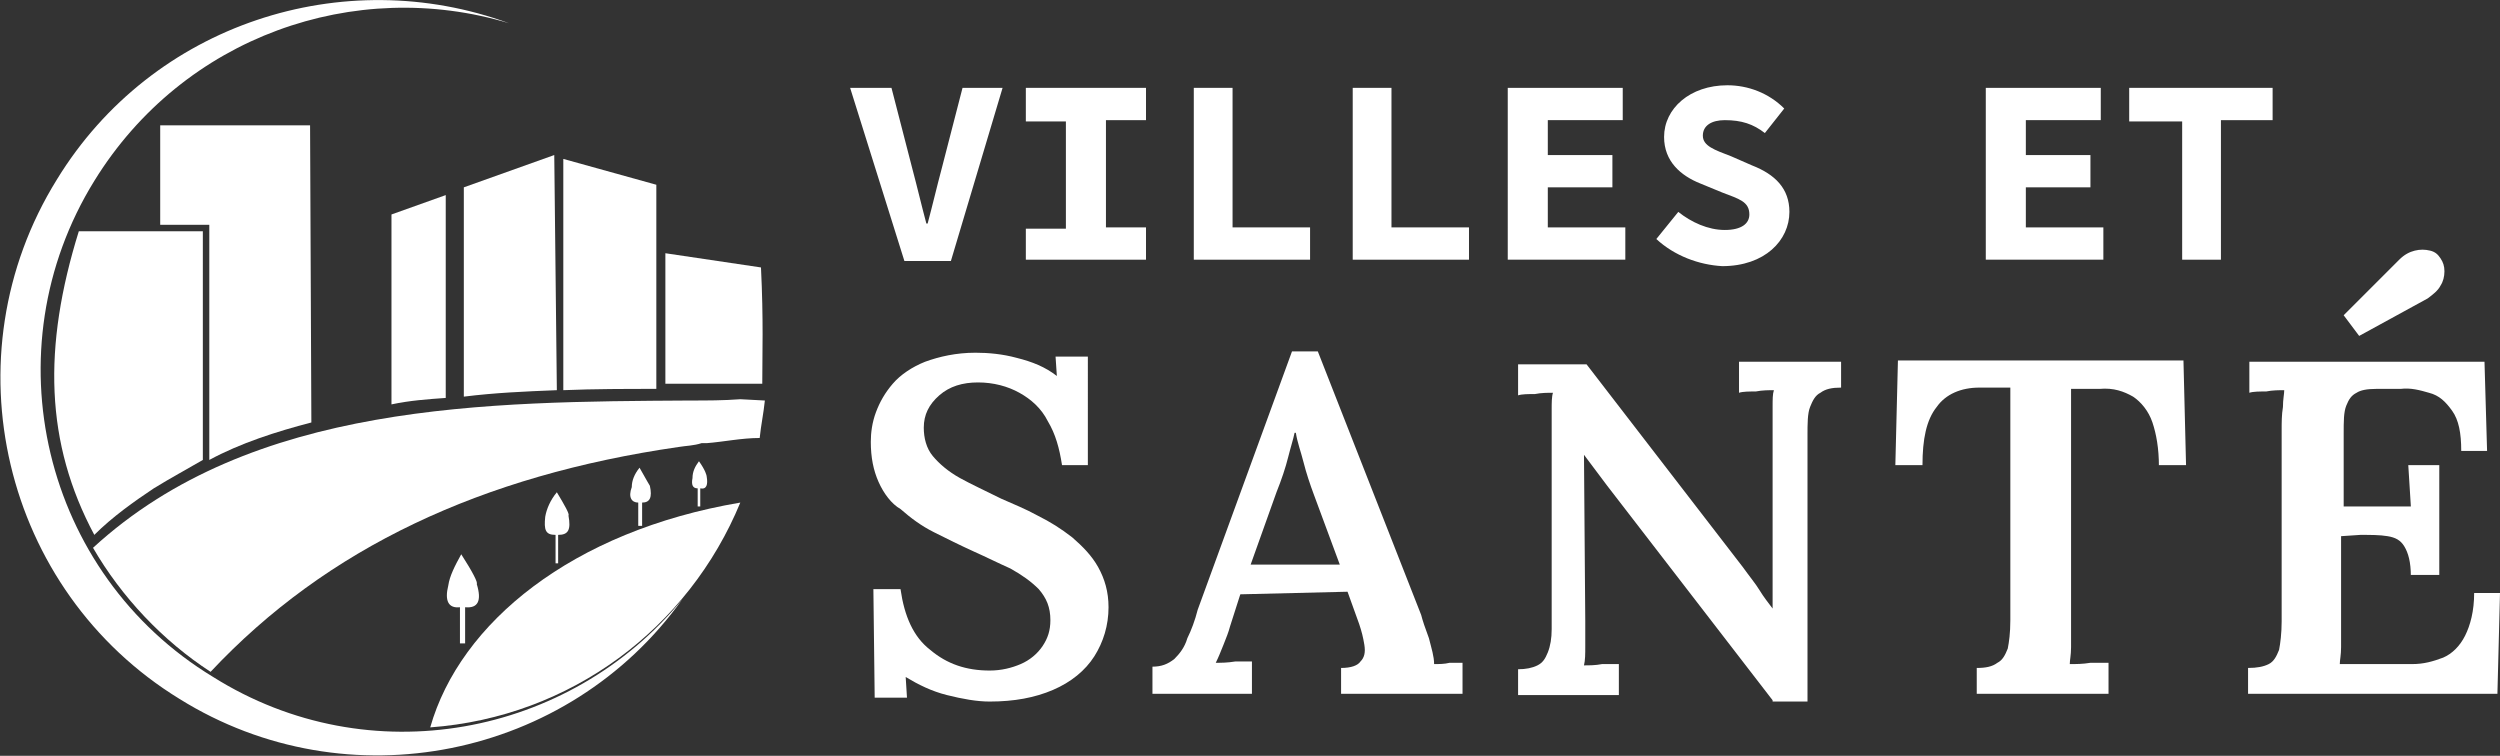 <?xml version="1.0" encoding="utf-8"?>
<!-- Generator: Adobe Illustrator 24.1.0, SVG Export Plug-In . SVG Version: 6.00 Build 0)  -->
<svg version="1.1" id="Layer_1" xmlns="http://www.w3.org/2000/svg" xmlns:xlink="http://www.w3.org/1999/xlink" x="0px" y="0px"
	 width="193.5px" height="58.5px" viewBox="0 0 193.5 58.5" style="enable-background:new 0 0 193.5 58.5;" xml:space="preserve">
<rect x="0" y="0" width="193.5" height="58.5" fill="#333333" stroke="none"/>
<style type="text/css">
	.st0{fill:#FFFFFF;}
	.st1{fill-rule:evenodd;clip-rule:evenodd;fill:#FFFFFF;}
</style>
<g>
	<path class="st0" d="M65.8,6.8H69l1.6,6.2c0.4,1.5,0.7,2.8,1.1,4.3h0.1c0.4-1.5,0.7-2.8,1.1-4.3l1.6-6.2h3.1l-4,13.4h-3.6L65.8,6.8
		z"/>
	<path class="st0" d="M79.4,17.7h3.1V9.4h-3.1V6.8h9.3v2.5h-3.1v8.3h3.1v2.5h-9.3V17.7z"/>
	<path class="st0" d="M92.4,6.8h3v10.8h6v2.5h-9V6.8z"/>
	<path class="st0" d="M104.7,6.8h3v10.8h6v2.5h-9V6.8z"/>
	<path class="st0" d="M116.7,6.8h8.9v2.5h-5.8v2.7h5v2.5h-5v3.1h6v2.5h-9.1V6.8z"/>
	<path class="st0" d="M128.2,18.5l1.7-2.1c1,0.8,2.3,1.4,3.6,1.4c1.3,0,1.9-0.5,1.9-1.2c0-1-0.8-1.2-2.1-1.7l-1.7-0.7
		c-1.5-0.6-2.8-1.7-2.8-3.6c0-2.2,2-4,4.9-4c1.6,0,3.2,0.6,4.4,1.8l-1.5,1.9c-0.9-0.7-1.8-1-3.1-1c-1,0-1.7,0.4-1.7,1.2
		c0,0.8,0.9,1.1,2.2,1.6l1.6,0.7c1.8,0.7,2.9,1.8,2.9,3.6c0,2.2-1.9,4.2-5.2,4.2C131.5,20.5,129.6,19.8,128.2,18.5z"/>
	<path class="st0" d="M153.7,6.8h8.9v2.5h-5.8v2.7h5v2.5h-5v3.1h6v2.5h-9.1V6.8z"/>
	<path class="st0" d="M168.8,9.4h-4V6.8h11.1v2.5h-4v10.8h-3V9.4z"/>
	<path class="st0" d="M82.2,36c-0.2-1.3-0.5-2.4-1.1-3.4c-0.5-1-1.3-1.7-2.2-2.2c-0.9-0.5-2-0.8-3.2-0.8c-1.2,0-2.2,0.3-3,1
		c-0.8,0.7-1.2,1.5-1.2,2.5c0,0.8,0.2,1.6,0.7,2.2c0.5,0.6,1.2,1.2,2.1,1.7c0.9,0.5,2,1,3.2,1.6c0.9,0.4,1.9,0.8,2.8,1.3
		c1,0.5,1.8,1,2.7,1.7c0.8,0.7,1.5,1.4,2,2.3c0.5,0.9,0.8,1.9,0.8,3.1c0,1.4-0.4,2.7-1.1,3.8c-0.7,1.1-1.8,2-3.2,2.6
		c-1.4,0.6-3,0.9-4.9,0.9c-1,0-2.1-0.2-3.3-0.5c-1.2-0.3-2.2-0.8-3.2-1.4l0.1,1.6h-2.5l-0.1-8.4h2.1c0.3,2.1,1,3.7,2.3,4.7
		c1.3,1.1,2.8,1.6,4.6,1.6c0.9,0,1.7-0.2,2.4-0.5c0.7-0.3,1.3-0.8,1.7-1.4c0.4-0.6,0.6-1.2,0.6-2c0-1-0.3-1.7-0.9-2.4
		c-0.6-0.6-1.3-1.1-2.2-1.6c-0.9-0.4-1.9-0.9-2.8-1.3c-1.1-0.5-2.1-1-3.1-1.5c-1-0.5-1.8-1.1-2.6-1.8C69,39,68.4,38.2,68,37.3
		c-0.4-0.9-0.6-1.9-0.6-3.1c0-0.7,0.1-1.5,0.4-2.3c0.3-0.8,0.7-1.5,1.3-2.2c0.6-0.7,1.5-1.3,2.5-1.7c1.1-0.4,2.4-0.7,3.9-0.7
		c1,0,2.1,0.1,3.2,0.4c1.2,0.3,2.2,0.7,3.1,1.4l-0.1-1.5h2.5V36H82.2z"/>
	<path class="st0" d="M89.2,53.7v-2.1c0.7,0,1.2-0.2,1.7-0.6c0.4-0.4,0.8-0.9,1-1.6c0.3-0.6,0.6-1.4,0.8-2.2l7.3-20h2l8,20.4
		c0.1,0.4,0.3,1,0.6,1.8c0.2,0.8,0.4,1.4,0.4,2c0.4,0,0.8,0,1.2-0.1c0.4,0,0.7,0,1,0v2.4h-9.4v-2c0.8,0,1.3-0.2,1.5-0.5
		c0.3-0.3,0.4-0.7,0.3-1.3s-0.2-1-0.4-1.6l-0.9-2.5L96,46l-0.8,2.5c-0.1,0.4-0.3,0.9-0.5,1.4c-0.2,0.5-0.4,1-0.6,1.4
		c0.4,0,0.9,0,1.5-0.1c0.5,0,1,0,1.3,0v2.5H89.2z M96.8,43.7h6.9l-2-5.4c-0.3-0.8-0.6-1.7-0.8-2.5s-0.5-1.6-0.6-2.3h-0.1
		c-0.1,0.5-0.3,1.1-0.5,1.9c-0.2,0.8-0.5,1.7-0.9,2.7L96.8,43.7z"/>
	<path class="st0" d="M137.2,54.2l-12.8-16.6c-0.3-0.4-0.6-0.8-0.9-1.2s-0.6-0.8-0.9-1.2h0l0.1,12.9c0,0.7,0,1.3,0,1.9
		c0,0.6,0,1.1-0.1,1.5c0.4,0,0.9,0,1.4-0.1c0.5,0,1,0,1.3,0v2.4h-7.8v-2c0.6,0,1.1-0.1,1.5-0.3c0.4-0.2,0.6-0.5,0.8-1
		c0.2-0.5,0.3-1.1,0.3-1.8l0-15.3c0-0.6,0-1.2,0-1.7c0-0.5,0-1,0.1-1.3c-0.4,0-0.9,0-1.4,0.1c-0.5,0-1,0-1.3,0.1v-2.4h5.3l12.1,15.7
		c0.5,0.7,1,1.3,1.3,1.8s0.7,1,1,1.4h0V33.3c0-0.6,0-1.2,0-1.8c0-0.6,0-1,0.1-1.3c-0.4,0-0.9,0-1.4,0.1c-0.5,0-1,0-1.3,0.1v-2.4h7.9
		v2c-0.7,0-1.2,0.1-1.6,0.4c-0.4,0.2-0.6,0.6-0.8,1.1s-0.2,1.3-0.2,2.2l0,20.6H137.2z"/>
	<path class="st0" d="M167.1,36.1c0-1.4-0.2-2.5-0.5-3.4c-0.3-0.9-0.9-1.6-1.5-2c-0.7-0.4-1.5-0.7-2.6-0.6h-2.2v18.2
		c0,0.7,0,1.3,0,1.8c0,0.6-0.1,1-0.1,1.3c0.5,0,1,0,1.6-0.1c0.6,0,1.1,0,1.4,0v2.4H153v-2c0.7,0,1.2-0.1,1.6-0.4
		c0.4-0.2,0.6-0.6,0.8-1.1c0.1-0.5,0.2-1.2,0.2-2.2l0-18h-2.4c-1.4,0-2.6,0.5-3.3,1.5c-0.8,1-1.1,2.5-1.1,4.5h-2.1l0.2-8.1h22.1
		l0.2,8.1H167.1z"/>
	<path class="st0" d="M186.6,44.6c0-1.1-0.2-1.8-0.5-2.3c-0.3-0.5-0.7-0.7-1.3-0.8c-0.6-0.1-1.3-0.1-2.1-0.1l-1.5,0.1v6.8
		c0,0.7,0,1.3,0,1.8c0,0.6-0.1,1-0.1,1.3l5.6,0c0.9,0,1.6-0.2,2.4-0.5c0.7-0.3,1.3-0.9,1.7-1.7c0.4-0.8,0.7-1.9,0.7-3.3h2l-0.2,7.8
		H174v-2c0.7,0,1.2-0.1,1.6-0.3c0.4-0.2,0.6-0.6,0.8-1.1c0.1-0.5,0.2-1.3,0.2-2.2V33.3c0-0.6,0-1.2,0.1-1.8c0-0.6,0.1-1,0.1-1.3
		c-0.4,0-0.9,0-1.4,0.1c-0.5,0-1,0-1.3,0.1v-2.4h18.2l0.2,6.9h-2c0-1.4-0.2-2.4-0.7-3.1c-0.5-0.7-1-1.2-1.8-1.4
		c-0.7-0.2-1.4-0.4-2.2-0.3l-1.9,0c-0.7,0-1.2,0.1-1.5,0.3c-0.4,0.2-0.6,0.5-0.8,1c-0.2,0.5-0.2,1.2-0.2,2.2v5.6l5.2,0l-0.2-3.2h2.4
		v8.5H186.6z M182.6,26l-1.2-1.6l4.3-4.3c0.4-0.4,0.8-0.6,1.2-0.7c0.4-0.1,0.8-0.1,1.2,0c0.4,0.1,0.6,0.3,0.8,0.6
		c0.2,0.3,0.3,0.6,0.3,1c0,0.4-0.1,0.8-0.3,1.1c-0.2,0.4-0.6,0.7-1,1L182.6,26z"/>
</g>
<g>
	<path class="st1" d="M30.3,31.3c1.4-0.3,2.8-0.4,4.2-0.5V15.1l-4.2,1.5V31.3L30.3,31.3z"/>
	<path class="st1" d="M57.3,38.9c-13,2.2-21.7,9.3-24,17.4C44.2,55.5,53.3,48.6,57.3,38.9L57.3,38.9z"/>
	<path class="st1" d="M54.2,39.2v-1.4c0.5,0.1,0.6-0.3,0.5-0.9c0-0.1-0.1-0.5-0.6-1.2c-0.3,0.4-0.5,0.8-0.5,1.3
		c-0.1,0.5,0,0.8,0.4,0.8v1.4H54.2z"/>
	<path class="st1" d="M49.7,40.7v-1.8c0.6,0,0.8-0.4,0.6-1.3c0,0-0.3-0.5-0.8-1.4c-0.4,0.5-0.6,1-0.6,1.5c-0.3,0.8,0,1.2,0.5,1.2
		v1.8H49.7z"/>
	<path class="st1" d="M58.8,33.9c0.1-1,0.3-1.9,0.4-2.9l-1.9-0.1C56,31,54.7,31,53.4,31c-15.6,0.1-33.9,0.1-46.2,11.4
		c2.2,3.8,5.4,7.2,9.1,9.6c9-9.6,21-15.2,36.2-17.4c0.6-0.1,1.2-0.1,1.8-0.3c0.1,0,0.3,0,0.4,0C56,34.2,57.4,33.9,58.8,33.9
		L58.8,33.9z"/>
	<path class="st1" d="M13.9,54.1c13,8.1,30.1,4.6,38.9-7.7c-8.7,10.6-24.2,13.6-36.3,6C3.3,44.4-0.8,27.1,7.3,14
		C14.2,2.8,27.5-1.8,39.4,1.8c-12.8-4.7-27.6,0-35,12.1C-4.1,27.6,0.2,45.7,13.9,54.1L13.9,54.1z"/>
	<path class="st1" d="M6.1,17.9c-2.8,9-2.6,16.4,1.2,23.5c1.4-1.4,3.1-2.6,4.6-3.6c1.3-0.8,2.6-1.5,3.8-2.2V17.9h-3.8H6.1z"/>
	<path class="st1" d="M16.2,17.4v18.2c2.4-1.3,5.2-2.2,7.9-2.9L24,9.7H12.4v7.7H16.2z"/>
	<path class="st1" d="M35.9,14.5v16.2c2.4-0.3,4.7-0.4,7.2-0.5L42.9,12L35.9,14.5z"/>
	<path class="st1" d="M43.6,12.3v17.9c2.4-0.1,4.9-0.1,7.2-0.1V14.3L43.6,12.3z"/>
	<path class="st1" d="M51.5,19.6v10.1H59c0-2.3,0.1-4.9-0.1-9L51.5,19.6z"/>
	<path class="st1" d="M43.2,43.6v-2.2c0.8,0,1-0.4,0.8-1.5c0.1-0.1-0.3-0.8-0.9-1.8c-0.5,0.6-0.8,1.3-0.9,1.9c-0.1,1,0,1.4,0.8,1.4
		v2.2H43.2z"/>
	<path class="st1" d="M36,49.8V47c1,0.1,1.3-0.5,0.9-1.8c0.1-0.1-0.3-0.9-1.2-2.3c-0.5,0.9-0.9,1.7-1,2.4c-0.3,1.2,0,1.8,0.9,1.7
		v2.8H36z"/>
</g>
</svg>
